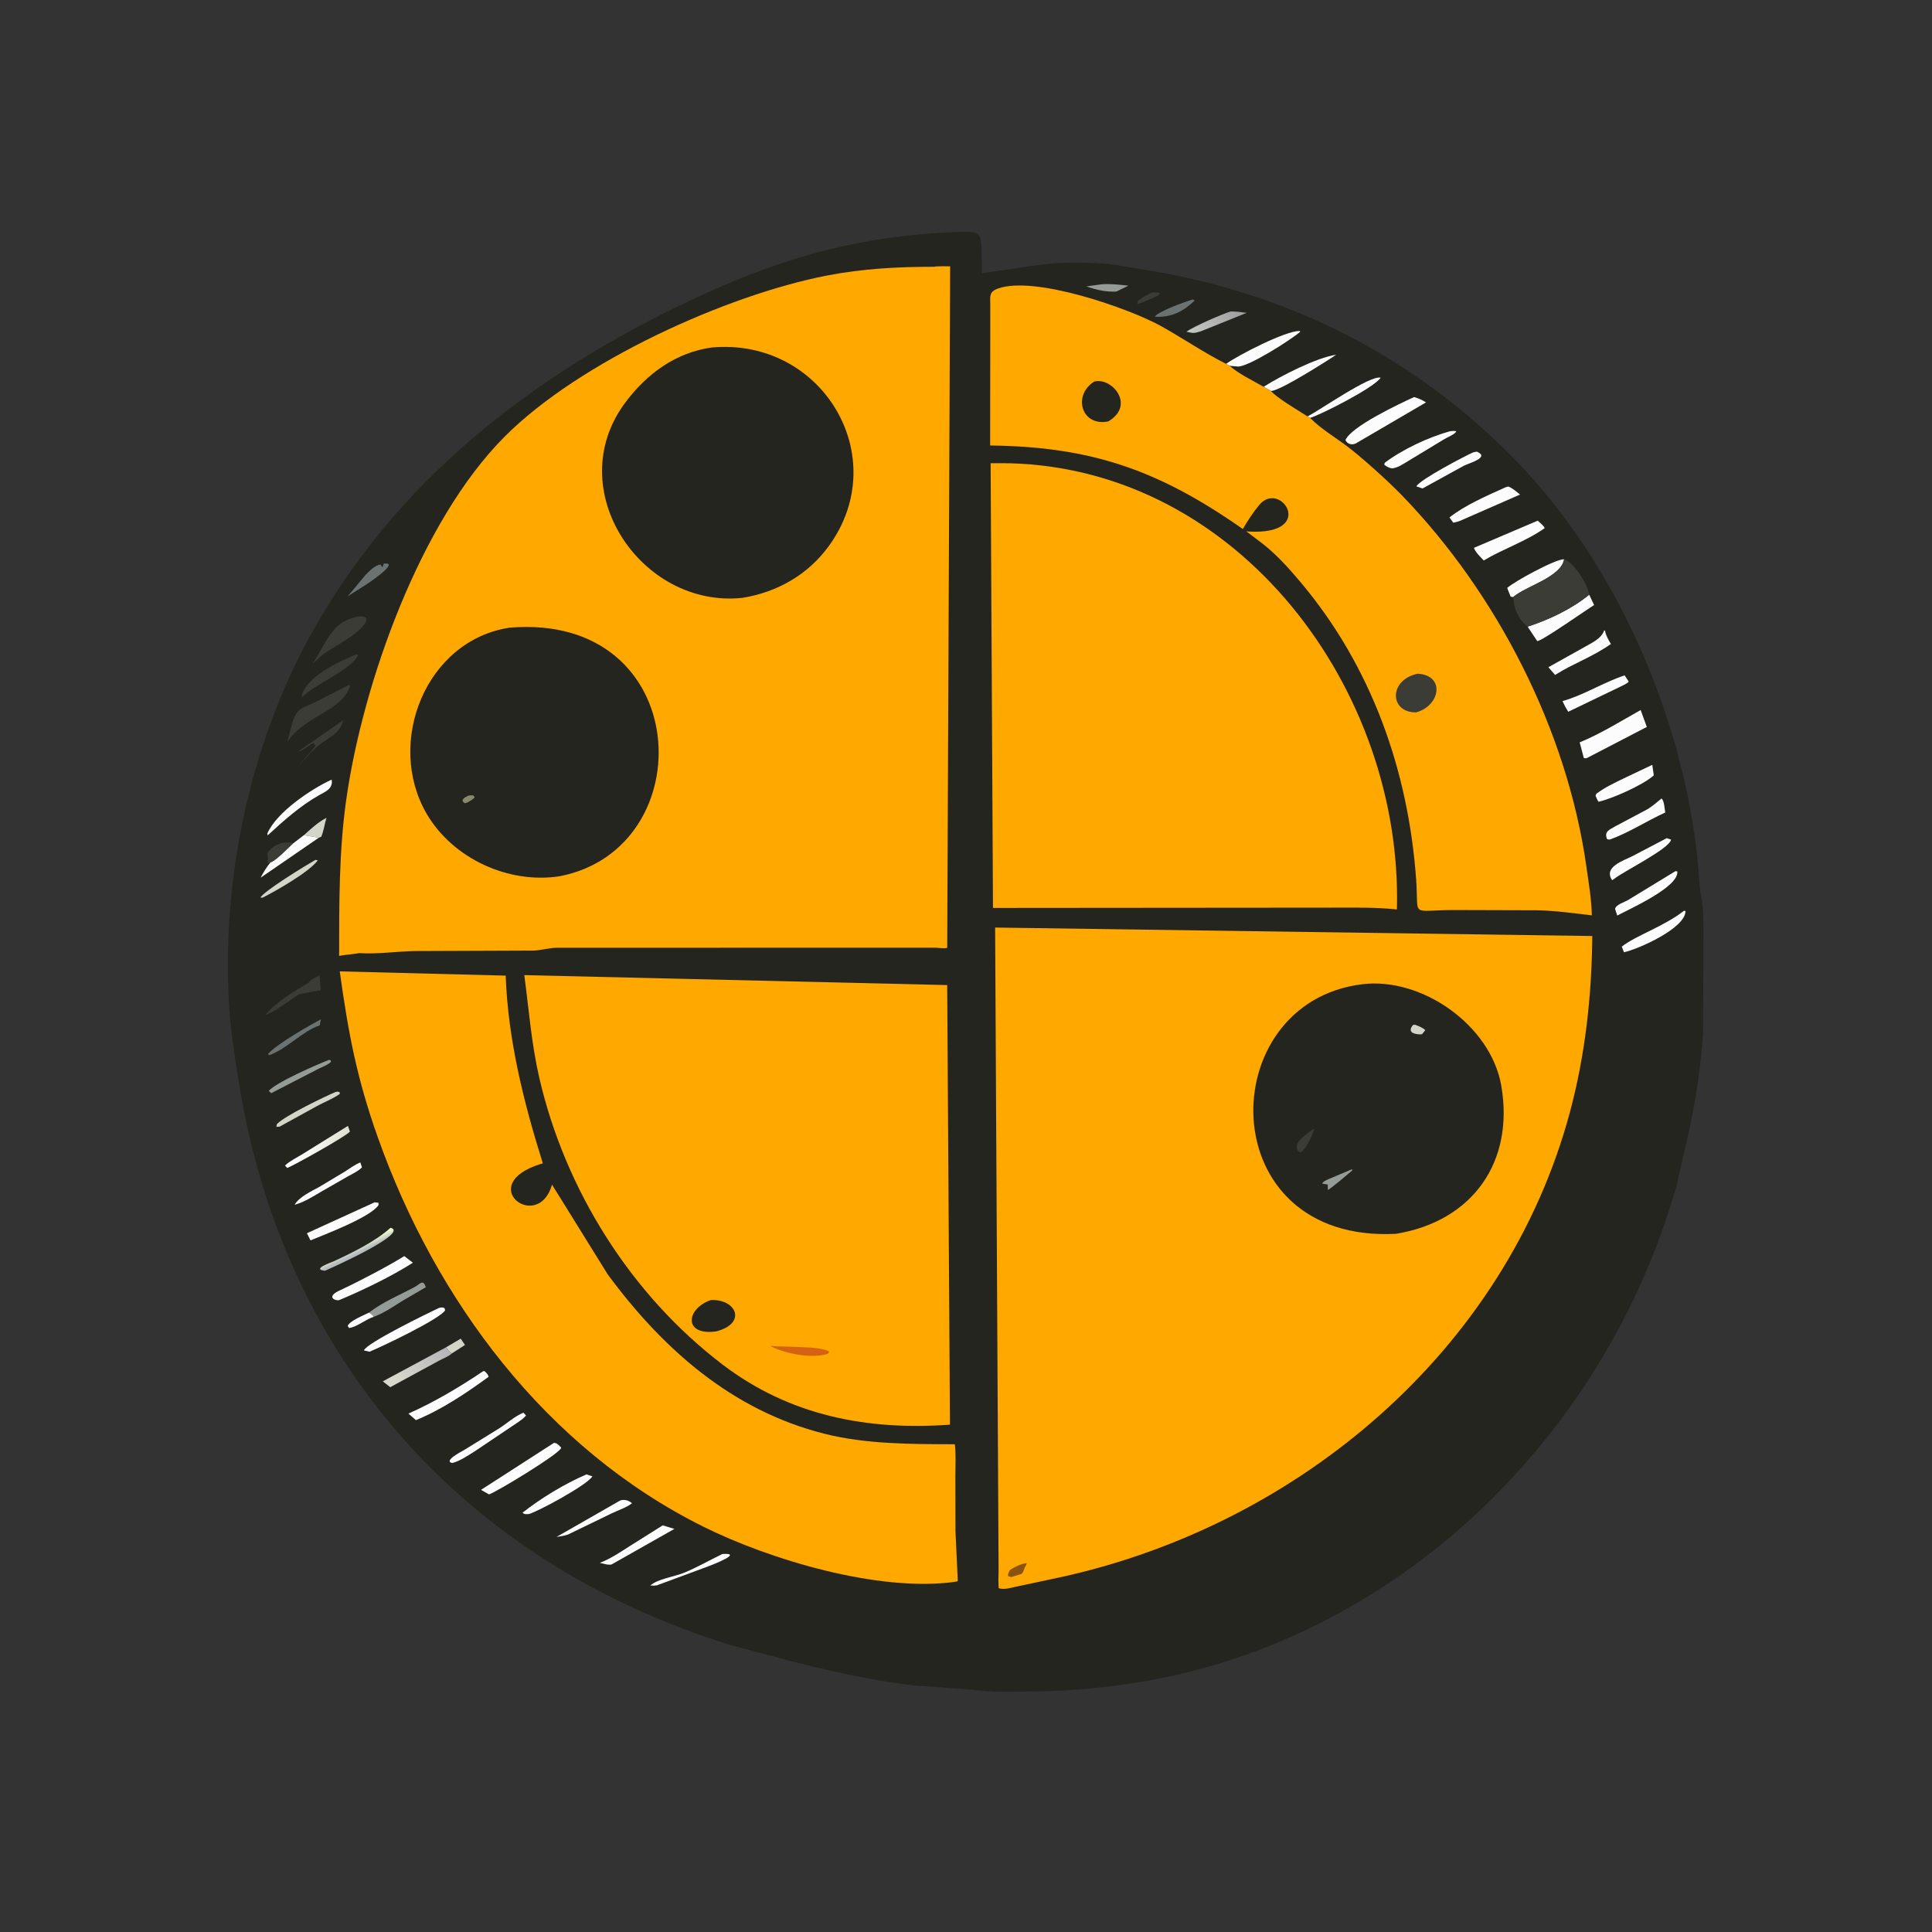 <svg version="1.1" xmlns="http://www.w3.org/2000/svg" style="display: block;" viewBox="0 0 2048 2048" width="640" height="640">
<rect x="0" y="0" width="2048" height="2048" fill="#333333" stroke="none"/>
<defs>
	<linearGradient id="Gradient1" gradientUnits="userSpaceOnUse" x1="1305.47" y1="324.336" x2="1271.54" y2="357.673">
		<stop class="stop0" offset="0" stop-opacity="1" stop-color="rgb(162,160,161)"/>
		<stop class="stop1" offset="1" stop-opacity="1" stop-color="rgb(193,198,193)"/>
	</linearGradient>
	<linearGradient id="Gradient2" gradientUnits="userSpaceOnUse" x1="362.983" y1="1217.44" x2="322.593" y2="1206.45">
		<stop class="stop0" offset="0" stop-opacity="1" stop-color="rgb(225,224,210)"/>
		<stop class="stop1" offset="1" stop-opacity="1" stop-color="rgb(255,255,255)"/>
	</linearGradient>
	<linearGradient id="Gradient3" gradientUnits="userSpaceOnUse" x1="380.271" y1="1327.67" x2="377.182" y2="1321.27">
		<stop class="stop0" offset="0" stop-opacity="1" stop-color="rgb(184,188,192)"/>
		<stop class="stop1" offset="1" stop-opacity="1" stop-color="rgb(239,251,206)"/>
	</linearGradient>
	<linearGradient id="Gradient4" gradientUnits="userSpaceOnUse" x1="473.951" y1="1431.22" x2="420.017" y2="1463.03">
		<stop class="stop0" offset="0" stop-opacity="1" stop-color="rgb(182,181,185)"/>
		<stop class="stop1" offset="1" stop-opacity="1" stop-color="rgb(216,216,204)"/>
	</linearGradient>
</defs>
<path transform="translate(0,0)" fill="rgb(37,37,32)" d="M 999.075 246.576 C 1047.69 244.517 1039.15 242.131 1040.89 289.626 L 1099.96 280.969 C 1125.55 277.552 1155.89 277.499 1181.5 280.633 L 1215.28 286.21 C 1366.97 310.981 1500.37 378.01 1608.29 489.65 C 1713.12 598.091 1781.21 755.063 1798.65 903.239 C 1800.57 919.57 1800.73 936.839 1803.66 952.95 L 1804.28 956.011 C 1805.79 965.477 1805.61 975.958 1805.81 985.549 L 1805.31 1095 C 1803.12 1129.48 1797.85 1163.56 1790.88 1197.35 L 1776.99 1257.5 C 1701.41 1524.64 1477.24 1743.16 1198.26 1784.69 C 1147.87 1792.19 1110.62 1793.48 1059.17 1793.33 C 1045.35 1793.21 1032.47 1791.03 1018.9 1790.23 L 969 1786.73 C 923.148 1781.25 878.043 1771.13 833.403 1759.51 L 773.634 1743.58 C 490.594 1655.66 300.871 1439.99 253.644 1150.34 C 248.81 1120.69 244.144 1090.27 242.527 1060.26 C 235.584 931.432 264.706 792.165 326.375 678.364 C 416.908 511.303 563.405 397.815 732.426 318.107 C 820.14 276.743 900.285 252.197 999.075 246.576 z"/>
<path transform="translate(0,0)" fill="rgb(59,60,53)" d="M 1221.22 310.099 C 1241.7 309.186 1218.49 317.096 1212.58 320.014 L 1205.55 322.5 L 1206.16 319.064 C 1210.94 315.23 1215.63 312.58 1221.22 310.099 z"/>
<path transform="translate(0,0)" fill="rgb(210,213,199)" d="M 472.658 1428.31 L 488.401 1419.03 L 492.903 1425.74 L 478.853 1434.76 C 476.362 1433.35 474.495 1430.52 472.658 1428.31 z"/>
<path transform="translate(0,0)" fill="rgb(252,252,252)" d="M 391.18 1391.41 C 393.657 1392.61 394.681 1393.62 396.315 1395.82 C 387.734 1398.49 378.385 1406.69 370 1407.76 L 368.591 1405.5 C 370.697 1400.09 385.518 1394.31 391.18 1391.41 z"/>
<path transform="translate(0,0)" fill="rgb(210,213,199)" d="M 322.157 885.308 C 329.722 878.556 336.968 871.568 346.081 866.932 C 344.167 873.121 343.017 881.444 340.494 887.063 L 337.903 888.039 L 322.157 885.308 z"/>
<path transform="translate(0,0)" fill="rgb(149,155,150)" d="M 1167.51 301.393 C 1176.96 300.559 1186.8 301.814 1196.19 302.815 L 1183.31 309.1 C 1171.45 309.46 1162.66 307.393 1151.5 303.602 L 1167.51 301.393 z"/>
<path transform="translate(0,0)" fill="rgb(107,114,114)" d="M 1264.35 317.5 L 1266.52 318.5 C 1254.91 329.646 1243.75 335.577 1227.5 335.947 L 1224.09 335.5 C 1229.39 329.445 1256.19 319.873 1264.35 317.5 z"/>
<path transform="translate(0,0)" fill="rgb(59,60,53)" d="M 286.571 914.311 L 283.5 914.51 C 284.267 911.304 284.126 908.913 283.666 905.671 L 283.428 904.129 C 290.273 894.972 300.674 891.19 311.08 893.752 C 306.716 897.757 292.117 913.013 286.571 914.311 z"/>
<path transform="translate(0,0)" fill="rgb(107,114,114)" d="M 340.161 1080.5 L 338.933 1086.92 C 319.697 1093.45 304.6 1111.74 285.425 1118.5 L 284.049 1117.4 C 293.082 1106.79 327.568 1087.28 340.161 1080.5 z"/>
<path transform="translate(0,0)" fill="rgb(59,60,53)" d="M 363.842 763.44 C 360.437 777.698 349.434 780.987 338.797 789.295 C 330.31 795.923 322.435 805.925 314.626 813.626 L 327.375 799.125 L 329.25 797.25 C 330.807 794.738 332.927 792.987 334.5 790.49 L 332.293 787.482 C 327.69 789.965 321.122 795.845 316.263 796.49 L 363.842 763.44 z"/>
<path transform="translate(0,0)" fill="rgb(210,213,199)" d="M 334.384 911.5 L 336.849 912 C 327.803 924.416 292.44 944.418 278.531 951.5 L 276.14 951.5 C 278.765 945.097 325.041 916.807 334.384 911.5 z"/>
<path transform="translate(0,0)" fill="rgb(252,252,252)" d="M 765.772 1647.31 C 788.081 1645.83 757.255 1657.9 751.565 1660.1 L 696.492 1680.47 C 693.951 1680.93 691.906 1680.87 689.355 1680.7 C 697.252 1673.67 714.858 1671.37 725 1667.23 C 739.089 1661.48 752.126 1653.92 765.772 1647.31 z"/>
<path transform="translate(0,0)" fill="rgb(149,155,150)" d="M 348.942 1123.5 C 356.498 1125.27 339.68 1131.89 338.517 1132.52 L 287.5 1158.82 L 284.955 1156.5 C 290.928 1148.05 339.265 1126.92 348.942 1123.5 z"/>
<path transform="translate(0,0)" fill="rgb(107,114,114)" d="M 406.742 597.5 C 425.706 595.063 388.182 619.873 384.674 621.877 L 368.64 632.088 L 387.135 609.872 C 390.689 605.951 397.95 598.713 403.332 598.5 L 405.5 601.44 L 406.742 597.5 z"/>
<path transform="translate(0,0)" fill="rgb(210,213,199)" d="M 355.783 1157.5 C 357.603 1157.13 358.074 1157.15 359.804 1157.5 L 360.301 1159.5 C 353.112 1164.72 344.119 1168.07 336.286 1172.33 L 296.5 1194.25 L 292.94 1194.5 L 293.5 1191.61 C 302.118 1182.54 344.318 1162.44 355.783 1157.5 z"/>
<path transform="translate(0,0)" fill="rgb(59,60,53)" d="M 327.424 1041.57 L 328.057 1040.63 C 330.518 1037.71 335.338 1035.78 338.641 1033.82 L 340.051 1049.62 L 318.061 1053.7 C 316.971 1053.83 314.176 1055.98 313.118 1056.65 L 293.538 1069.89 C 289.693 1072.33 285.687 1074.08 281.495 1075.8 C 291.457 1062.66 313.32 1050.03 327.424 1041.57 z"/>
<path transform="translate(0,0)" fill="url(#Gradient1)" d="M 1304.49 330.189 C 1310.14 329.991 1315.95 331.003 1321.58 331.626 L 1273.09 351.136 L 1269.01 352.302 C 1264.8 353.549 1261.83 352.589 1257.67 351.573 C 1265.48 345.986 1296.05 332.673 1304.49 330.189 z"/>
<path transform="translate(0,0)" fill="rgb(252,252,252)" d="M 338.491 1258.18 L 365.5 1241.98 C 370.955 1238.63 375.969 1234.5 382 1232.25 L 383.708 1237.5 C 379.48 1241.69 373.404 1244.42 368.212 1247.33 L 339.514 1263.79 C 330.927 1268.92 322.041 1274.47 312.323 1277.09 C 317.012 1268.81 330.173 1262.71 338.491 1258.18 z"/>
<path transform="translate(0,0)" fill="rgb(252,252,252)" d="M 1386.01 441.403 C 1398.76 435.113 1452.48 397.29 1463.5 400.393 C 1456.87 410.939 1399.54 439.915 1388.77 442.984 L 1386.01 441.403 z"/>
<path transform="translate(0,0)" fill="url(#Gradient2)" d="M 368.798 1193.5 L 370.927 1199.5 C 366.915 1204.65 310.315 1236.04 304.5 1238.09 L 302.139 1235.5 C 307.447 1230.46 314.444 1227.32 320.615 1223.43 L 368.798 1193.5 z"/>
<path transform="translate(0,0)" fill="rgb(149,155,150)" d="M 391.18 1391.41 C 405.602 1380.18 423.335 1372.96 439.356 1364.4 C 445.299 1361.22 448.371 1355.39 451.371 1364.5 L 427.623 1378.35 C 417.772 1384.41 407.182 1391.91 396.315 1395.82 C 394.681 1393.62 393.657 1392.61 391.18 1391.41 z"/>
<path transform="translate(0,0)" fill="url(#Gradient3)" d="M 413.978 1301.5 L 414.286 1301.55 C 433.894 1307.16 352.024 1343.74 344.5 1347.06 C 329.411 1345.54 351.575 1338.07 354.312 1336.8 C 373.847 1327.71 397.941 1315.98 413.978 1301.5 z"/>
<path transform="translate(0,0)" fill="rgb(59,60,53)" d="M 377.959 693.5 L 379.609 694.047 C 373.128 709.795 334.596 724.597 320.5 738.817 L 319.638 737.786 C 325.295 716.75 358.638 701.702 377.959 693.5 z"/>
<path transform="translate(0,0)" fill="rgb(252,252,252)" d="M 322.157 885.308 L 337.903 888.039 L 276.272 930.406 C 279.335 924.588 282.397 919.404 286.571 914.311 C 292.117 913.013 306.716 897.757 311.08 893.752 L 322.157 885.308 z"/>
<path transform="translate(0,0)" fill="rgb(252,252,252)" d="M 657.588 1590.5 C 661.97 1589.22 666.521 1590.42 669.938 1593.5 C 664.079 1598.15 655.019 1600.99 648.234 1604.32 L 602.051 1626.68 C 598.254 1628.1 593.918 1628.53 589.927 1629.22 L 657.588 1590.5 z"/>
<path transform="translate(0,0)" fill="rgb(252,252,252)" d="M 1339.51 410.011 C 1357.24 398.756 1395.77 378.931 1416.37 376.075 C 1408.61 381.396 1355.14 415.555 1347.11 414.339 L 1339.51 410.011 z"/>
<path transform="translate(0,0)" fill="rgb(252,252,252)" d="M 1561.66 479.5 L 1565.5 478.747 C 1579.94 484.941 1557.05 490.929 1551.67 493.747 L 1507.9 517.828 L 1501.44 515.555 C 1504.81 508.462 1554.17 482.769 1561.66 479.5 z"/>
<path transform="translate(0,0)" fill="rgb(252,252,252)" d="M 351.436 826.5 L 351.751 827.281 C 352.659 836.533 344.503 839.381 337.968 843.088 C 318.027 854.399 300.54 870.093 283.74 885.5 L 283.402 883.5 C 293.321 860.72 330.281 836.183 351.436 826.5 z"/>
<path transform="translate(0,0)" fill="rgb(252,252,252)" d="M 554.853 1497.5 L 557.611 1500.5 C 553.292 1505.48 547.02 1508.84 541.672 1512.63 L 503.719 1538.12 C 496.202 1542.84 488.139 1548.48 479.5 1550.86 C 469.192 1548.8 490.109 1538.23 492.634 1536.69 L 529.227 1514.09 C 537.598 1508.74 545.66 1501.24 554.853 1497.5 z"/>
<path transform="translate(0,0)" fill="url(#Gradient4)" d="M 478.853 1434.76 C 476.294 1437.51 468.586 1440.61 465.049 1442.56 L 413.668 1470.48 L 405.768 1464.28 L 472.658 1428.31 C 474.495 1430.52 476.362 1433.35 478.853 1434.76 z"/>
<path transform="translate(0,0)" fill="rgb(252,252,252)" d="M 621.706 1562.91 L 627.983 1565 C 621.909 1574.52 570.465 1602.22 560.62 1604.97 C 557.625 1604.96 556.173 1605.58 553.919 1603.5 C 573.647 1587.97 598.796 1572.73 621.706 1562.91 z"/>
<path transform="translate(0,0)" fill="rgb(252,252,252)" d="M 397.15 1274.5 L 401.232 1275 L 401.234 1277.5 C 392.479 1290.48 343.547 1308.86 329.122 1314.85 L 325.368 1307.27 L 397.15 1274.5 z"/>
<path transform="translate(0,0)" fill="rgb(252,252,252)" d="M 1785.04 965.5 L 1786.68 965.688 C 1786.95 983.831 1736.64 1006.19 1721.5 1009.41 L 1719.14 1003.5 C 1733.66 991.846 1763.87 982.135 1785.04 965.5 z"/>
<path transform="translate(0,0)" fill="rgb(252,252,252)" d="M 702.498 1616.95 L 714.88 1620.7 L 648.272 1658.41 C 644.507 1659.24 639.609 1657.49 635.813 1656.69 C 647.241 1652.33 657.002 1645.67 667.239 1639.13 L 702.498 1616.95 z"/>
<path transform="translate(0,0)" fill="rgb(252,252,252)" d="M 1766.79 888.5 L 1771.37 890.021 C 1769.98 899.625 1720.74 923.774 1711.3 931.5 L 1708.98 933.037 C 1699.13 919.06 1721.45 912.14 1729.83 907.848 L 1766.79 888.5 z"/>
<path transform="translate(0,0)" fill="rgb(252,252,252)" d="M 1775.98 923.5 L 1777.97 923.688 C 1780.36 940.009 1727.16 963.653 1714.35 970.5 L 1712.04 963.5 C 1712.92 958.842 1722.34 956.206 1726 953.975 L 1775.98 923.5 z"/>
<path transform="translate(0,0)" fill="rgb(252,252,252)" d="M 465.259 1386.5 C 468.184 1385.88 468.602 1385.53 471.265 1386.76 L 471.853 1389 C 465.94 1398.55 402.751 1428.45 391.691 1432.87 L 385.745 1431.5 C 388.875 1423.43 453.193 1392.23 465.259 1386.5 z"/>
<path transform="translate(0,0)" fill="rgb(252,252,252)" d="M 1603.99 632.932 L 1601.35 632.452 L 1597.67 623.284 C 1604.68 616.665 1649.09 592.409 1658.02 592.837 C 1654.7 611.99 1617.69 621.071 1603.99 632.932 z"/>
<path transform="translate(0,0)" fill="rgb(252,252,252)" d="M 1299.71 385.72 C 1312.55 376.364 1363.31 350.43 1377.5 350.903 L 1378.47 351.5 C 1369.22 359.771 1323.03 389.208 1312.07 388.517 L 1303.37 387.743 L 1299.71 385.72 z"/>
<path transform="translate(0,0)" fill="rgb(252,252,252)" d="M 1537.08 457.122 C 1539.51 456.82 1541.31 456.639 1543.75 457.085 L 1542.84 458.5 C 1540.49 461.137 1533.71 463.806 1530.52 465.794 L 1493.35 488.32 C 1487.91 491.489 1481.9 496.016 1475.5 496.51 C 1471.91 495.75 1470.15 494.845 1467.31 492.5 L 1467.98 490.5 C 1486.77 476.277 1514.32 463.44 1537.08 457.122 z"/>
<path transform="translate(0,0)" fill="rgb(252,252,252)" d="M 1722.17 715.944 L 1726.53 722.501 C 1725.02 724.801 1718.45 727.38 1715.9 728.734 L 1662.38 754.5 C 1660.05 750.814 1658.09 747.176 1656.31 743.2 C 1679.58 736.615 1699.36 723.416 1722.17 715.944 z"/>
<path transform="translate(0,0)" fill="rgb(252,252,252)" d="M 1751.49 810.757 L 1753.09 821.903 C 1741.67 832.265 1708.27 846.905 1694.5 849.873 C 1693.14 847.991 1692.32 845.621 1691.36 843.5 L 1692.13 841.5 C 1701 834.72 1711.5 829.882 1721.5 825.001 L 1751.49 810.757 z"/>
<path transform="translate(0,0)" fill="rgb(252,252,252)" d="M 1700.42 668.5 L 1701.33 668.292 C 1702.29 673.788 1704.85 677.931 1707.62 682.659 C 1688.08 696.382 1668.17 703.127 1649.43 714.861 L 1648.5 715.46 L 1641.35 707.282 L 1679.7 685.865 C 1687.37 681.306 1697.13 677.407 1700.42 668.5 z"/>
<path transform="translate(0,0)" fill="rgb(252,252,252)" d="M 1761.2 846.5 L 1761.57 846.62 C 1764.23 849.522 1764.5 857.254 1765.22 861.296 C 1745.41 870.33 1727.11 882.48 1706.5 889.965 L 1703.66 889.648 C 1700.04 881.226 1706.24 879.541 1712.75 875.67 L 1746.13 857.957 C 1751.52 854.763 1756.37 850.476 1761.2 846.5 z"/>
<path transform="translate(0,0)" fill="rgb(59,60,53)" d="M 381.674 653.377 C 398.935 652.789 378.656 670.528 373 674.112 L 355.737 685.287 C 348.37 689.743 342.171 692.894 336.201 699.277 L 331.206 703.5 C 346.375 682 350.838 657.535 381.674 653.377 z"/>
<path transform="translate(0,0)" fill="rgb(252,252,252)" d="M 1596.06 516.5 L 1599.01 515.731 C 1603.68 517.74 1607.37 521.081 1611.29 524.256 L 1547.25 552.301 C 1544.94 553.186 1542.92 553.651 1540.5 554.056 L 1536.49 548.5 C 1553.59 535.071 1576.28 525.525 1596.06 516.5 z"/>
<path transform="translate(0,0)" fill="rgb(252,252,252)" d="M 512.203 1453.5 L 513.704 1453.48 C 515.674 1455.57 517.304 1456.61 517.896 1459.5 C 494.222 1476.74 468.139 1494.3 440.908 1505.39 L 432.921 1498.46 C 460.038 1486.48 487.787 1470.04 512.203 1453.5 z"/>
<path transform="translate(0,0)" fill="rgb(252,252,252)" d="M 428.561 1331.5 L 437.69 1338.56 C 414.96 1353.04 384.253 1367.88 359.5 1378.18 C 356.188 1379.22 343.95 1374.97 361.238 1367.39 L 374.656 1360.91 C 392.92 1351.6 411.139 1342.31 428.561 1331.5 z"/>
<path transform="translate(0,0)" fill="rgb(252,252,252)" d="M 587.211 1529.5 C 590.819 1529.7 592.471 1532.17 594.888 1534.5 L 594.577 1535.33 C 590.638 1542.62 526.39 1581.47 518.423 1584.14 L 509.905 1579.31 L 587.211 1529.5 z"/>
<path transform="translate(0,0)" fill="rgb(252,252,252)" d="M 1684.62 630.394 L 1689.82 641.384 C 1682.09 646.073 1633.73 680.185 1629.5 679.541 L 1619.35 664.288 C 1642.08 656.87 1666.07 645.649 1684.62 630.394 z"/>
<path transform="translate(0,0)" fill="rgb(59,60,53)" d="M 368.949 726.5 L 371.535 726.165 C 362.471 754.751 324.644 757.153 304.438 786.5 L 310.564 763.968 C 315.736 749.457 321.678 750.573 335.011 743.91 L 368.949 726.5 z"/>
<path transform="translate(0,0)" fill="rgb(252,252,252)" d="M 1630.05 551.917 C 1632.51 554.258 1635.86 556.801 1637.52 559.77 C 1617.9 573.77 1593.58 581.675 1572.82 594.119 C 1569.39 590.417 1564.03 585.49 1562.44 580.732 L 1630.05 551.917 z"/>
<path transform="translate(0,0)" fill="rgb(252,252,252)" d="M 1498.99 420.898 C 1503.79 422.336 1507.4 423.814 1511.61 426.57 L 1437.52 469.872 C 1433.33 472.104 1428.35 470.958 1426.26 466.5 C 1432.34 452.036 1483.05 428.214 1498.99 420.898 z"/>
<path transform="translate(0,0)" fill="rgb(252,252,252)" d="M 1739.15 752.659 L 1745.69 770.583 L 1682.29 803.5 C 1680.01 803.964 1681.13 803.978 1678.91 803.5 L 1674.52 786.936 C 1696.67 777.865 1718.27 764.399 1739.15 752.659 z"/>
<path transform="translate(0,0)" fill="rgb(59,60,53)" d="M 1658.02 592.837 C 1668.35 596.14 1682.91 618.701 1684.62 630.394 C 1666.07 645.649 1642.08 656.87 1619.35 664.288 L 1618.63 663.825 C 1611.42 657.913 1605.71 647.783 1604.68 638.595 L 1603.99 632.932 C 1617.69 621.071 1654.7 611.99 1658.02 592.837 z"/>
<path transform="translate(0,0)" fill="rgb(255,168,0)" d="M 360.17 1029.7 L 536.053 1034.2 C 538.462 1102.25 555.166 1168.58 575.417 1233.22 L 572.889 1233.91 C 502.706 1256.12 570.5 1307.38 585.16 1255.77 L 644.228 1350.93 C 702.501 1429.94 776.017 1495.13 873.688 1519.78 C 918.526 1531.1 966.347 1530.78 1012.17 1530.99 C 1013.51 1541.52 1012.69 1553.12 1012.75 1563.78 L 1012.84 1623.34 L 1015.32 1676.1 L 1011.97 1676.86 C 931.247 1687.9 815.818 1653.38 745 1618.05 C 578.671 1535.07 461.89 1378.63 400.44 1205.47 C 378.362 1143.26 369.298 1095.8 360.17 1029.7 z"/>
<path transform="translate(0,0)" fill="rgb(255,168,0)" d="M 1317.42 560.767 C 1228.34 498.313 1156.84 473.444 1049.6 472.239 L 1049.75 323.053 C 1049.65 314.217 1048.2 309.37 1057.91 305.865 C 1097.01 291.759 1197.8 327.313 1230.74 345.668 C 1254.04 358.652 1275.83 373.663 1299.71 385.72 L 1303.37 387.743 C 1314.06 396.957 1327.35 403.007 1339.51 410.011 L 1347.11 414.339 C 1353.57 421.846 1375.61 434.735 1386.01 441.403 L 1388.77 442.984 L 1389.62 443.842 C 1400.66 454.768 1414.06 462.739 1426.44 471.904 C 1443.04 484.187 1471.82 510.394 1485.57 524.561 C 1586.64 628.719 1661.09 773.796 1681.56 918.139 C 1684 935.3 1687.02 952.986 1687.43 970.343 C 1668.25 968.018 1648.99 965.395 1629.67 964.931 L 1541.88 964.678 C 1494.02 964.611 1504.16 973.802 1501.2 932.53 C 1492.88 816.775 1453.96 706.625 1378.61 617.057 C 1366.25 602.368 1352.83 587.431 1337.6 575.691 L 1321.09 563.216 L 1323.55 563.431 C 1396.59 567.639 1357.54 507.984 1334.84 535.28 C 1328.2 543.265 1322.71 551.859 1317.42 560.767 z"/>
<path transform="translate(0,0)" fill="rgb(59,60,53)" d="M 1502.82 714.171 C 1531.94 715.694 1527.16 747.913 1501.25 755.131 C 1472.94 755.673 1471.63 720.62 1502.82 714.171 z"/>
<path transform="translate(0,0)" fill="rgb(37,37,32)" d="M 1159.83 404.5 C 1178.5 399.421 1204.07 429.46 1174.83 446.71 C 1146.36 452.456 1136.78 419.193 1159.83 404.5 z"/>
<path transform="translate(0,0)" fill="rgb(255,168,0)" d="M 1050.11 491.016 L 1070 491.065 C 1314.29 497.423 1487.09 732.07 1480.78 964.069 C 1458.1 961.564 1434.36 962.161 1411.05 962.149 L 1052.6 962.445 L 1050.11 491.016 z"/>
<path transform="translate(0,0)" fill="rgb(255,168,0)" d="M 555.779 1033.67 L 1004.06 1044.22 L 1007 1510.21 C 919.63 1516.52 837.347 1500.9 765.861 1446.42 C 668.675 1372.36 598.983 1261.13 571.602 1142.25 C 563.31 1106.25 560.653 1070.11 555.779 1033.67 z"/>
<path transform="translate(0,0)" fill="rgb(213,98,18)" d="M 816.337 1426.69 C 827.956 1428.1 872.244 1426.57 878.979 1432.98 L 877.5 1435.05 L 876.737 1435.33 C 859.356 1440.49 831.485 1434.77 816.337 1426.69 z"/>
<path transform="translate(0,0)" fill="rgb(37,37,32)" d="M 753.481 1378.12 C 780.753 1376.82 792.03 1402.97 759.102 1411.35 C 724.345 1416.19 726.929 1387.36 753.481 1378.12 z"/>
<path transform="translate(0,0)" fill="rgb(255,168,0)" d="M 1058.55 1665.62 L 1054.87 983.238 L 1687.89 992.235 C 1687.33 1055.55 1680.5 1118.43 1663.96 1179.73 C 1595.97 1431.65 1377.04 1615.6 1126.81 1671.32 L 1079.62 1681.39 C 1073.56 1682.5 1064.56 1685.78 1058.6 1683.5 L 1058.33 1675.19 L 1058.55 1665.62 z"/>
<path transform="translate(0,0)" fill="rgb(140,83,15)" d="M 1070.67 1664.14 C 1076.14 1660.64 1082.01 1657.79 1088.5 1656.92 L 1087.61 1659.33 C 1085.41 1661.98 1085.46 1666.7 1082.7 1668.47 L 1071.81 1671.81 L 1068.5 1670.69 C 1068.38 1667.84 1069.37 1666.64 1070.67 1664.14 z"/>
<path transform="translate(0,0)" fill="rgb(37,37,32)" d="M 1443.61 1043.37 C 1507.33 1035.33 1580.25 1087.02 1591.36 1150.6 C 1605.52 1231.68 1561 1294.55 1479.86 1307.89 C 1284.02 1318.18 1285.21 1063.14 1443.61 1043.37 z"/>
<path transform="translate(0,0)" fill="rgb(210,213,199)" d="M 1497.85 1086.5 L 1499.95 1086.22 C 1503.99 1087.8 1507.62 1089.03 1510.88 1092 L 1507.5 1096.25 L 1505.62 1096.49 C 1497.53 1096.27 1491.97 1093.64 1497.85 1086.5 z"/>
<path transform="translate(0,0)" fill="rgb(59,60,53)" d="M 1392.45 1196.5 L 1392.72 1197.62 C 1390.66 1205.13 1385.08 1216.69 1379.02 1221.67 L 1376.57 1220.5 C 1368.63 1211.64 1386.49 1201.47 1392.45 1196.5 z"/>
<path transform="translate(0,0)" fill="rgb(149,155,150)" d="M 1433.01 1239.5 L 1433.66 1240.49 C 1430.17 1243.55 1409.58 1261.03 1407.5 1261.41 L 1407.5 1255.68 L 1401.5 1254.61 C 1403.16 1251.88 1406.42 1250.88 1409.27 1249.52 L 1433.01 1239.5 z"/>
<path transform="translate(0,0)" fill="rgb(255,168,0)" d="M 990.571 282.784 C 991.724 281.994 1004.83 282.357 1007.2 282.28 L 1004.09 1004.73 C 1000.48 1005.75 995.068 1004.69 991.177 1004.59 L 589.332 1004.68 C 581.193 1004.98 573.411 1007.37 565.5 1007.65 L 439.418 1008.15 C 419.825 1008.52 400.455 1011.63 380.754 1010.33 C 374.014 1011.66 367.289 1011.82 360.647 1013.08 L 359.486 1013.32 C 359.572 957.889 359.24 903.059 366.987 848 C 384.197 725.696 445.146 552.796 535.035 462.755 C 614.571 383.085 770.118 312.756 876.58 292.091 C 914.681 284.695 951.885 282.798 990.571 282.784 z"/>
<path transform="translate(0,0)" fill="rgb(37,37,32)" d="M 754.522 368.343 C 871.517 357.815 947.123 483.989 878.828 578.5 C 856.705 609.115 824.15 627.636 787.253 633.715 C 679.618 645.415 594.039 518.46 663.024 426.467 C 685.882 395.984 716.346 373.661 754.522 368.343 z"/>
<path transform="translate(0,0)" fill="rgb(37,37,32)" d="M 540.512 665.324 C 735.286 649.357 745.818 899.365 593.222 928.855 C 539.009 937.289 479.804 910.046 452.194 862.496 C 408.351 786.987 451.613 678.427 540.512 665.324 z"/>
<path transform="translate(0,0)" fill="rgb(137,138,107)" d="M 496.251 843.5 C 497.988 843.044 499.706 843.142 501.5 843.103 L 503.249 845 C 501.553 847.403 498.384 848.924 495.888 850.5 L 493 851.532 C 486.977 848.269 492.63 845.306 496.251 843.5 z"/>
</svg>